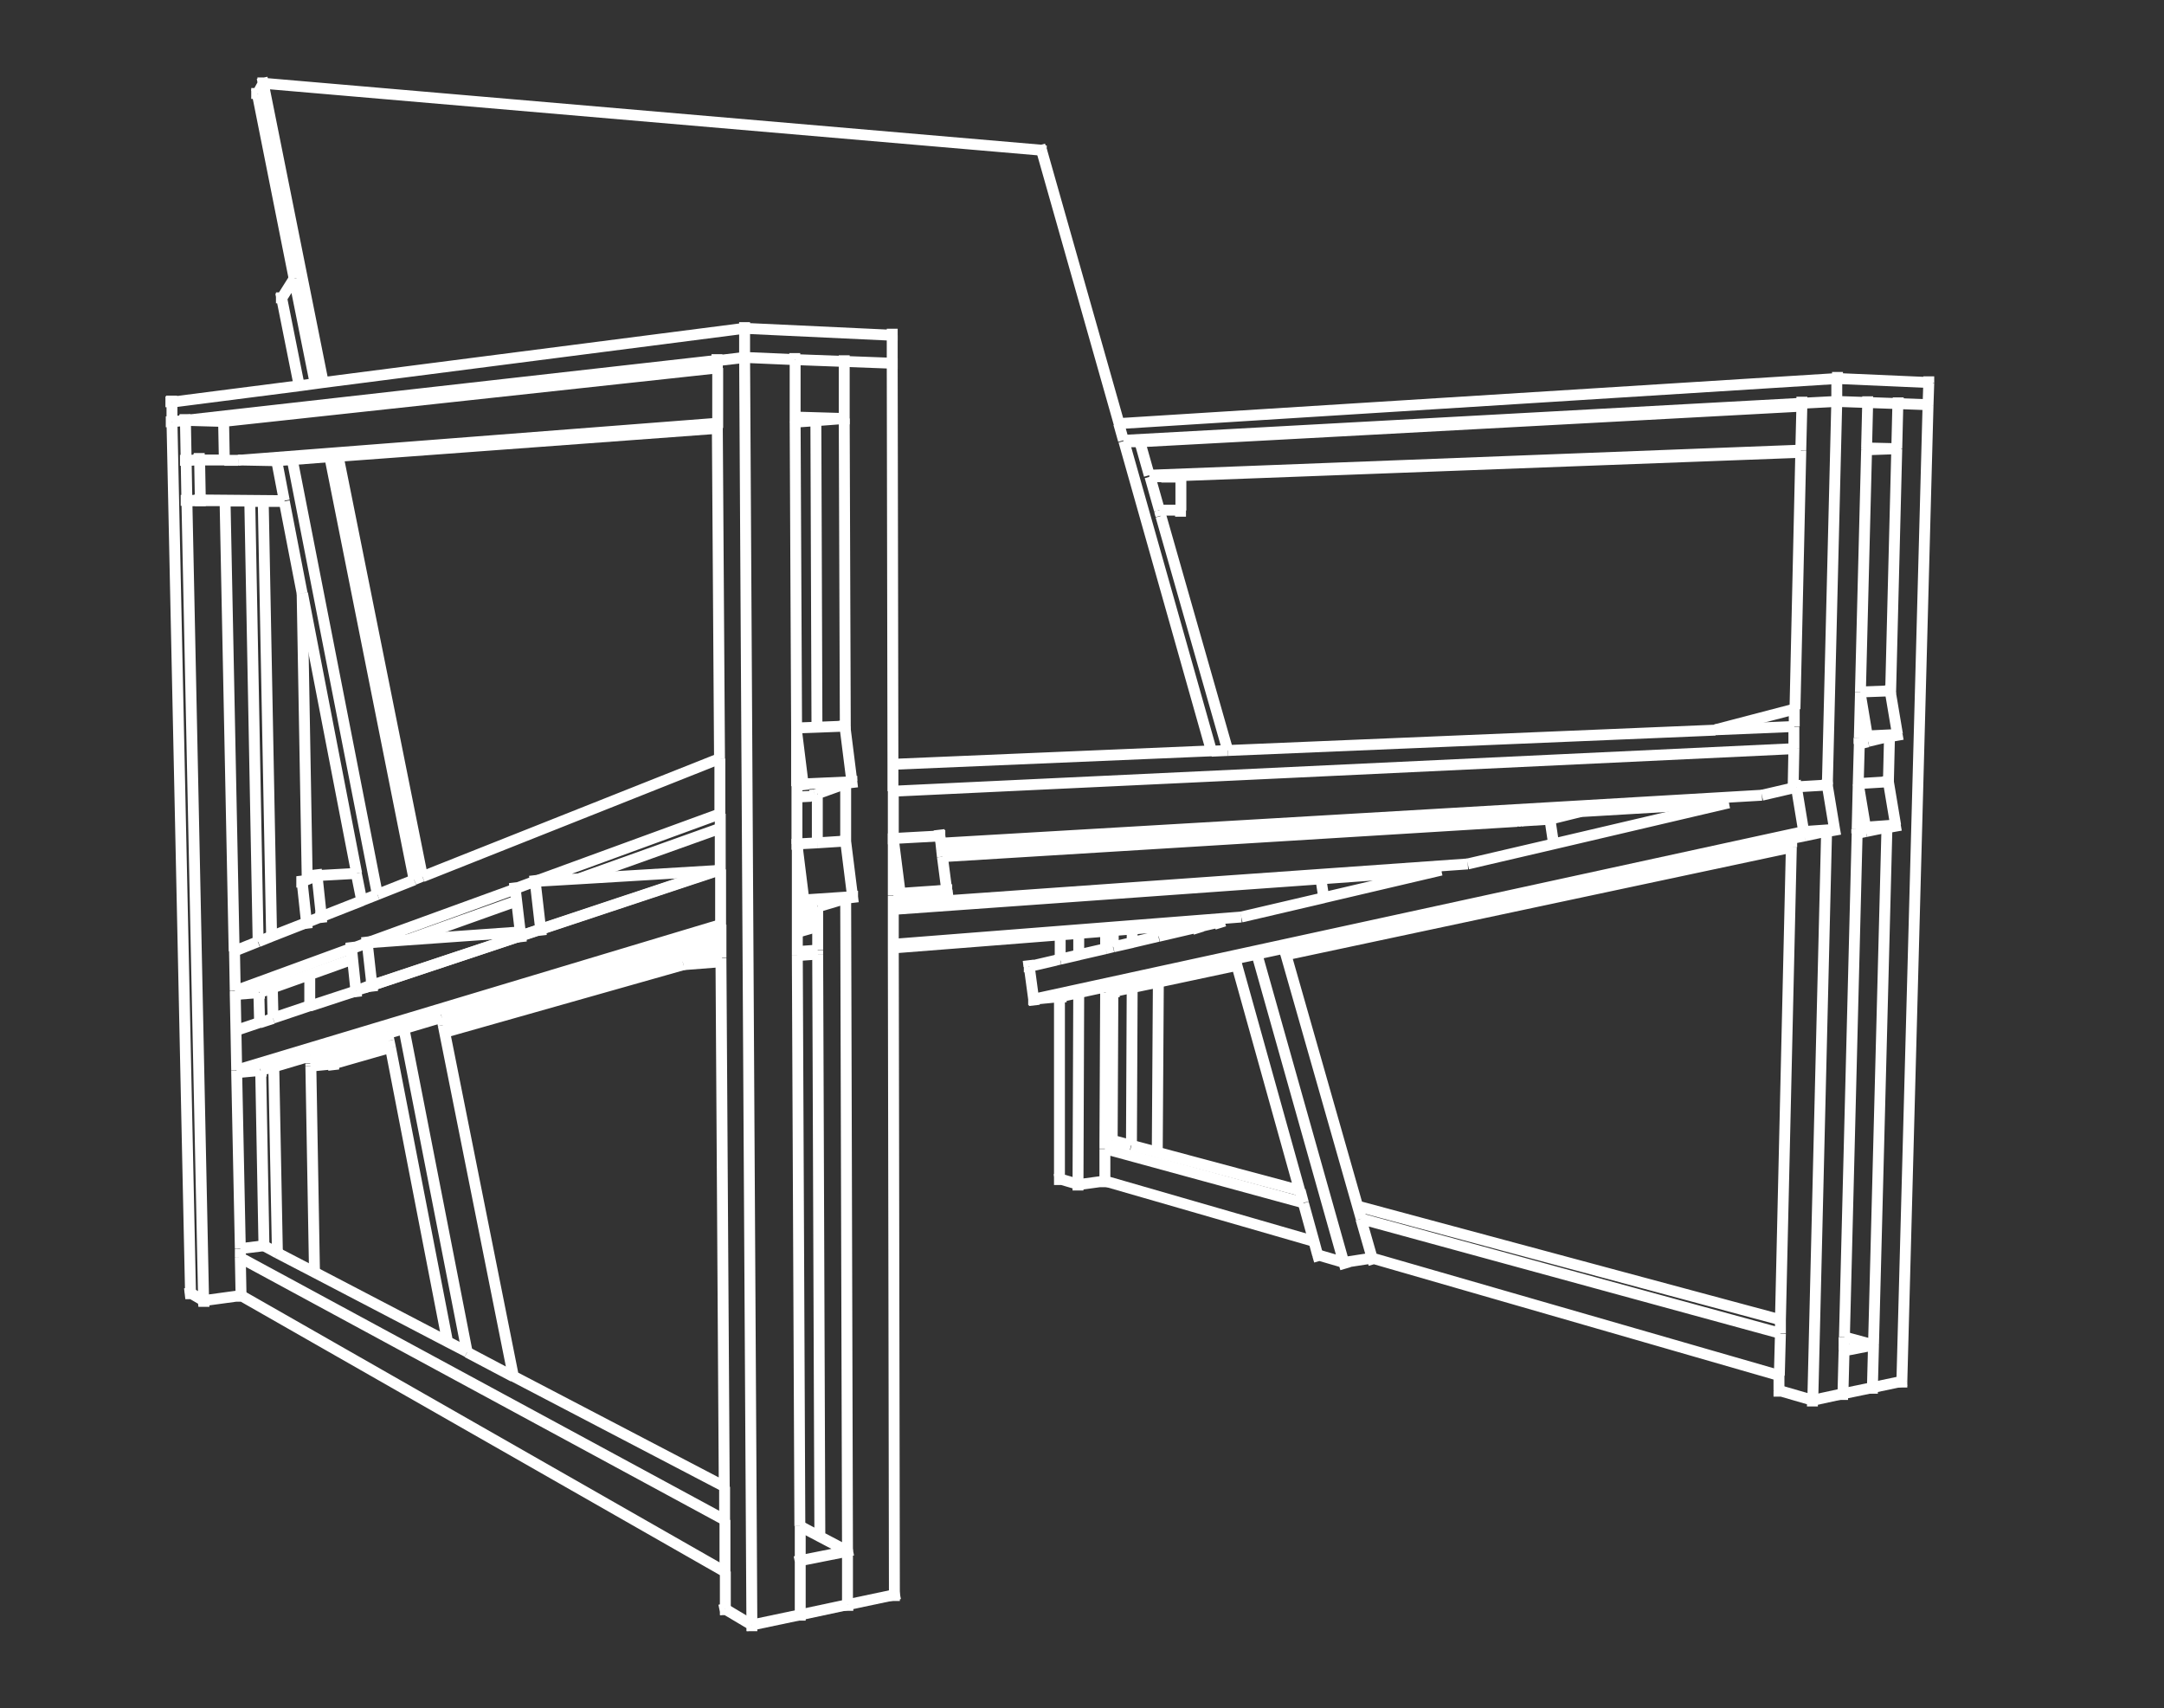 <?xml version="1.0" encoding="UTF-8"?>
<svg id="Calque_1" xmlns="http://www.w3.org/2000/svg" version="1.1" viewBox="0 0 595.2 469.8">
  <rect x="0" y="0" width="595.2" height="469.8" fill="#333333" stroke="none"/>
  <!-- Generator: Adobe Illustrator 29.1.0, SVG Export Plug-In . SVG Version: 2.1.0 Build 142)  -->
  <defs>
    <style>
      .st0 {
        fill: none;
        stroke: #fff;
        stroke-width: 3px;
      }
    </style>
  </defs>
  <path class="st0" d="M77.5,82l3.4-5.4M77.6,81.9h-1.7M81,76.5h-1.7M90.7,125.6l23.2,116.3M80.9,76.6l5.8,28.9M77.5,82l-.3-1.5M77.5,82.1l4.8,24M291.4,324.2l-1.4.2M291.4,324.2l5.1,1.5M296.5,325.7l-1.4.2M296.6,325.8l7.3-1M291.4,324.2v1.7M291.4,274.1v50.1M291.6,257v6.8M296.5,325.7v1.7M296.7,273l-.2,52.7M296.7,256.6v6M303.9,324.8v1.7M304.1,256.1v4.8M329.3,255l6-1.4M335.3,253.7h-1.4M329.4,255.1h-1.4M335.3,253.6l.5,1.6M329.3,255l.5,1.6M329,254.1l.3.9M232.3,199.8l-.2-1.7M234.3,215l.2,1.7M234.3,214.9h1.5M220.9,215.6h-1.5M220.9,215.6l13.4-.6M220.9,215.6l.2,1.7M219.1,201.1l1.8,14.5M71.2,273.1l.2,1.7M220.8,215.6l-1.7.6M142.1,247.8l-30,10.7M198.1,227.8l-38.9,13.9M286.4,41.4l-.4-1.5M72.4,22.9l-.3-1.5M93,125.5l23.2,115.6M72.4,22.9l16.5,82.3M72.5,22.8h-1.7M286.5,41.5h1.4M286.4,41.3L72.4,22.9M70.8,25.7h-1.7M70.8,25.8l1.6-2.9M70.8,25.9l-.3-1.5M147.1,242.4l-5.4,2M147.2,242.4l-.2-1.7M148.7,255.6l.2,1.7M148.7,255.5l-1.5-13.1M143.3,257.4l5.4-1.8M143.2,257.4l.2,1.7M141.7,244.4l-.2-1.7M427.3,232l-1-6.7M148.7,255.7h-1.6M246.7,248.7l157-11.1M426.3,225.2h1.3M147.2,242.5h-1.6M87.2,240.8l-.2-1.7M88.3,252.1l.2,1.7M88.4,252.1l-1.2-11.3M84.4,253.7l4-1.6M84.3,253.7l.2,1.7M83.2,242.5l-.2-1.7M83.1,242.5l1.2,11.2M84.4,253.8h-1.7M88.3,252.2h-1.6M87.2,240.9h-1.7M87.2,240.8l10.9-.6M83.2,242.6h-1.7M417.4,225.9l8.6-2.1M224.1,218.6l-1.1.4M224.8,218.6h-.7M493.4,205.9l-247.8,11.7M224.1,218.6l.2,1.7M54.9,126.4l-3.7.3M54.8,126.3v-1.7M55.1,137.5l-.2-11.1M51.4,137.7l3.7-.2M51.2,126.6l.2,11M319.3,140.4v1.4M319.4,140.3h5.4M324.7,140.4v1.7M324.8,140.4v-9.2M319.3,140.5h1.4M51.4,137.6h-1.7M324.7,140.4h1.4M55.1,137.5h-1.7M318.9,140.3h5.9M55.1,137.5l23.1.2M324.8,131.2h1.4M54.9,126.3h-1.7M51.2,126.6h-1.7M111.1,282.9l17.4,89M80.4,126.5l23.4,119.5M101,259.3l-4.3,1.6M101,259.3l-.2-1.7M102.3,271l.2,1.7M102.3,271l-1.3-11.7M98,272.4l4.3-1.4M97.9,272.5l.2,1.7M96.7,260.8l-.2-1.7M364.1,246.9l-.8-5.2M219.3,262.8l5.6-.4M188,265.3l10.3-.8M102.2,271.1h-1.6M245.7,259.7l95.7-7.5M219.3,261.7l5.6-.4M193.1,263.8l5.2-.4M101,259.4h-1.6M519.9,190l-.3-1.7M521.8,202l.3,1.7M521.8,201.9h1.2M513.6,202.4h-1.2M513.6,202.4l8.3-.4M511.7,191l1.9,11.4M519.9,190l-8.2.3M493.6,195l-21.8,5.7M426.8,223.7l-8.5,2.1M513.6,202.4l-2.2.5M502.7,215.9l-.3-1.7M504.6,228.1l.3,1.7M504.6,228.1l-2-12.1M504.6,228h1.2M496.1,228.8h-1.2M496,228.7l8.6-.6M494.1,216.4l-.3-1.7M494.1,216.5l2,12.2M502.6,215.9h1.2M502.6,215.9l-8.5.5M290.3,264.2v-.7M291.7,274.1l.2,1.7M283,265.9h-1.4M284.3,274.8l.2,1.7M283,265.8l-.2-1.7M283.1,265.9l1.2,8.9M284.2,274.9h-1.4M496.1,228.7l-211.8,46.1M258.8,231.9l225.8-13.2M219.2,219.2l3.8-.2M530.2,111.4h1.2M523.1,379.9l1.2-.3M515,381.6v1.7M522.1,111.1v-1.8M519.7,202.5l-.3,12.5M523.1,379.9v1.7M258.5,229.9l-.2-1.7M260.5,244.8l.2,1.7M260.4,244.7h1.5M247.6,245.8h-1.5M247.6,245.7l12.8-.9M247.6,245.7l.2,1.7M245.7,230.7l1.9,15M245.7,230.7h-1.5M258.5,229.8h1.5M258.5,229.9l-12.8.7M91.6,292.6l.2,1.7M91.7,292.4h1.6M85.4,293.2l6.2-.6M106.9,286.2l-21.5,6.2M198.3,259.9l-76.4,22M224.9,252.2l-5.6,1.6M247.6,245.7l-1.9.5M107.3,288.1l-15.7,4.5M224.9,254.8l-5.6,1.6M505.2,110.3h-1.2M495.6,110.9l9.6-.5M495.6,110.8h-1.2M489.3,382.4l-1.2.2M489.3,382.4l9.3,2.7M498.6,385l-1.2.3M489.3,382.4v1.7M495.6,110.9v-1.8M498.5,385.1v1.7M502.4,228.6l-3.8,156.5M506.8,383.3v1.7M513.7,110.8v-1.8M47.3,116h-1.7M204.8,98.3h-1.5M245.4,100h1.5M245.4,92.2v-1.8M204.8,90.2h-1.5M245.4,92.2h1.5M245.4,92.2l-40.6-1.9M47.2,110.6v-1.8M47.2,110.5h-1.7M204.8,90.4v-1.8M197.2,99.2l7.6-.9M197.2,99.1h-1.5M199.4,442.5l-1.5.3M199.4,442.5l7.4,4.4M206.8,446.9l-1.5.3M199.5,442.5v1.7M197.2,99.2v-1.8M206.8,446.9v1.7M220.1,444v1.7M218.6,98.8v-1.7M246,438.6l1.5-.3M224.4,115.7l.3,84.3M233.2,441.3v1.7"/>
  <path class="st0" d="M232.2,99.5v-1.8M232.6,215.6v15.8M246,438.6v1.7M71.2,273.1l.2,8.2M68.7,137.8l2.3,121.2M75.3,293.4l1,51.2M74.9,271.7l.2,8.3M72.4,137.8l2.3,119.7M85.2,268.1v8.6M83.1,163.2l1.4,78.7M232.6,231.4l-.2-1.7M234.5,246.6l.2,1.7M234.5,246.6l-1.9-15.2M234.5,246.5h1.5M221.1,247.6h-1.5M221.1,247.5l13.4-.9M221.1,247.5l.2,1.7M219.2,232.2l1.9,15.3M219.2,232.2h-1.5M232.6,231.3h1.5M71.7,294.5l.2,1.7M198.2,254.3l-133.1,40M221.1,247.4l-1.8.6M232.2,115.1v-15.7M232.2,115.2h1.5M218.7,114.7h-1.5M218.7,114.7l13.5.4M218.7,98.9v15.9M197.2,101.2l-135.7,14.7M197.3,116.4l-131.8,10.2M233.1,441.3v-14.7M220.1,429.3v14.8M220.1,429.2l-1.5.3M233.1,426.6l1.5-.3M233.2,426.6l-13.1,2.6M72.6,342.6l-6.5.8M199.3,418l-133.2-72.1M199.3,432.2l-133-75.9M519.4,215l-.3-1.7M521.3,227l.3,1.7M521.4,227l-2-12M521.3,226.9h1.2M513.1,227.6h-1.2M513,227.5l8.3-.6M511.1,215.5l2,12M511.1,215.5h-1.2M519.3,214.9h1.2M519.4,215l-8.3.5M306.3,272.7l.2,1.7M340,264.6l-35.9,7.7M492.7,231.8l-139.3,29.9M513.1,227.5l-2.3.5M492.8,233l-139.1,29.6M51,115.6h-1.7M50.9,115.6l10.6.3M47.4,116l3.6-.4M52.5,355.6l-1.7.2M52.4,355.6l3.6,2.1M56.1,357.7l-1.7.2M56,357.7l10.3-1.4M52.5,355.6v1.7M56.1,357.7v1.7M50.9,115.7v-1.8M66.4,356.3v1.7M61.5,115.9l.2,10.6M515,381.6l.3-11.7M507.2,371.5l-.3,11.8M507.2,371.6l-1.2.2M515.3,369.8l1.2-.2M515.4,369.9l-8.2,1.6M305.9,313.6l-2,.3M358.5,330.8l-54.6-14.9M489.7,366.7l-115.3-31.5M361.4,341.4l-57.5-16.6M489.4,378.3l-112-32.3M489.8,363l-116.4-31.3M515.4,369.9l-8.1-2.2M521.7,123.3l.3-12.3M521.7,123.4h1.2M513.4,123.1h-1.2M513.3,123.2l8.4.2M513.7,110.7l-.3,12.4M495.6,111.7l-182.1,9.8M495.3,123.8l-179.2,6.9M521.8,123.4l-8.4.3M530.5,105.3v-1.8M505.4,104h-1.2M530.4,105.3h1.2M530.5,105.2l-25.1-1.1M505.4,104.1v-1.8M505.3,104.1l-197.6,12.4M309.1,121.5h4.4M369.6,347.2l.5,1.7M345.7,262.4l23.9,84.8M362.4,345.1l.5,1.7M362.4,345.1l7.2,2.1M362.5,345.1l-1.4.2M369.6,347.2l-1.3.2M377.4,346l-7.8,1.2M377.4,346l.5,1.7M306.2,255.9v4.5M311.4,271.6l-.2,43.4M311.4,255.5v3.7M318.6,270.1l-.3,46.8M318.7,254.9v2.6M232.4,200.7v-.9M234.3,214.9l-1.8-14.3M224.7,200l-5.6.2M232.4,199.7l-7.7.3M64.7,273.5l6.5-.5M198.1,223.8l-50.9,18.6M97,263.8l-12,4.3M234.3,215l-1.8.6M141.7,244.4l.4,3.4M143.2,257.5h-1.6M245.7,250.1l117.6-8.4M259.2,235.6l158.1-9.7M159.2,241.7l38.3-2.3M147.2,242.4l12-.7M141.7,244.5h-1.6M84.5,241.9l-1.4.6M87.1,240.8l-2.6,1.1M224,218.7h-1.4M333.2,206.5l-87.6,3.7M55.1,137.7v1.5M72.4,137.9h5.8M319.4,131.2h5.4M65.5,126.5l10.5.2M106.6,284.2l.4,2M98,240.2l1.5,7.5M121.5,279.8l.4,2.1M97,263.9l.9,8.6M96.7,260.9l.3,3M97.9,272.6h-1.6M245.7,260.7l45.9-3.6M112.1,258.5l31-2.2M101,259.3l11.1-.8M96.7,261h-1.6M519.9,190.8v-.7M521.9,202l-1.9-11.3M513.5,202.3l.3,1.6M434.8,223.2l-8.5,2.1M513.8,204l-2.5.6M496.1,228.7l.2,1.2M494.1,216.5h-.9M284.2,274.8l7.3-.7M364.1,246.9l-22.7,5.3M396.4,239.3l-32.4,7.6M427.3,232.1l-23.6,5.5M475.5,220.8l-48.2,11.3M493.2,216.7l-8.6,2M494.1,216.5l-1,.2M296.7,273l-5,1.1M260.4,244.8l-1.2-9.2M188,265.3l-65.7,18.6M246.7,248.7l-1,.3M260.4,244.8l-13.7,3.9M489.3,378.3v4.1M224.9,262.4l.6,160.2M224.8,218.6v13.2M245.7,260.7l.3,177.9M85.5,293.2l1,56.7M224.8,231.8l-5.6.3M232.6,231.3l-7.8.5M65.1,295l6.5-.6M198.3,257.2l-76.8,22.6M224.9,249.4l-5.6,1.6M218.7,114.7v1.4M224.4,115.7l-5.7.4M232.3,115.1l-7.9.6M225.5,422.6l-5.5-2.9M233.1,426.6l-7.6-4M513.3,228.6v.6M513,227.5l.2,1.2M304.1,272.9l2-.2M311.4,271.6l-5.1,1.1M513.2,228.7l-2.5.5M311.1,315l-5.2-1.4M513.4,123.1v.6M319.4,131.1h-1.9M495.6,110.9l-186.6,10.2M374.3,335.2l3.1,10.8M319.3,141.9l18.4,64.5M303.9,316v8.8M303.9,313.8v2.1M304.1,273l-.2,40.9M113.9,242l-10.1,4M116.1,241l-2.2.9M198,208.6l-81.8,32.5M75,271.7l-3.7,1.3M85,268.1l-10.1,3.6M232.6,215.5l-7.8,2.8M307.8,116.5l-21.3-75.1M309,121.1l-1.3-4.6M333.2,206.5l-24.1-85.2M143.2,256.3v1.1M142.1,247.8l1,8.5M363.3,241.7l33.2-2.4M417.3,225.8h1M337.7,206.4l-4.5.2"/>
  <path class="st0" d="M68.6,137.9h3.8M317.5,131.1h1.9M316.3,131.1h1.2M61.7,126.6h3.8M54.8,126.5h6.9M107.4,288.1l15.7,80.9M107,286.2l.4,1.9M83.2,163.2l14.9,77M122.3,283.9l18.9,94.6M121.9,281.9l.4,2M291.6,257.1l5.2-.4M519.7,202.5l-5.9,1.4M521.9,202l-2.2.5M290.4,264.1l-7.3,1.7M291.5,263.8l-1.2.3M296.8,262.6l-5.2,1.2M304.1,271.4l-7.4,1.6M434.8,223.2l40.7-2.4M426.8,223.7l8-.5M259.2,235.6l-.2-1.8M193.1,263.9l-5.1,1.4M198.3,262.4l-5.2,1.5M489.7,366.8l-.3,11.5M493.4,205.9l-.2,10.6M197.3,99.1l-146.3,16.5M82.3,106.1l-35.1,4.5M86.7,105.5l-4.4.6M88.9,105.2l-2.2.3M204.7,90.3l-115.8,14.9M199.5,432.2v10.3M199.4,418v14.2M199.3,408.9v9.1M224.9,261.4v1M245.7,259.7v1M85.5,292.5v.7M85.4,290.4v2M121.5,279.8l-10.4,3.1M232.6,247.1l-7.7,2.3M234.5,246.6l-1.9.5M80.4,126.4l-4.4.3M90.7,125.6l-10.3.8M93,125.4l-2.3.2M197.4,117.8l-104.4,7.7M128.5,371.8l-5.4-2.8M141.2,378.6l-12.7-6.7M199.2,408.8l-58-30.3M318.6,270.1l-7.2,1.5M340.2,265.5l-21.6,4.6M519,227.5l-5.8,1.2M521.3,226.9l-2.3.5M65.1,295l1,48.4M318.4,316.9l-7.2-1.9M357.5,327.4l-39.2-10.5M324.8,130.8l-5.4.2M495.3,124.4l-170.5,6.4M361.4,341.4l1,3.7M358.5,330.9l2.9,10.5M357.6,327.4l.9,3.4M373.4,331.7l1,3.5M318.9,140.4l.4,1.4M304.1,272.3v.6M304.1,271.4v.9M103.8,246l-4.3,1.7M224,218.6l-1,.4M471.8,200.8l-134.1,5.6M493.5,199.8l-21.7.9M62,137.8h6.6M78.2,137.9l4.9,25.3M296.7,256.7l7.4-.6M304.1,260.9l-7.4,1.7M339.7,263.7l-35.6,7.7M426,223.7h.9M259,233.8l167-10M258.8,231.9l-.3-2M259,233.8l-.2-1.9M489.7,363v3.7M493.4,199.9v6M198.3,264.5l.9,144.4M219.3,262.8l.7,156.9M224.9,254.8v6.5M245.7,250.1v9.6M143.2,257.4l-40.9,13.6M197.5,239.4l-48.8,16.2M198.2,239.2l-.7.2M111.1,282.9l-4.5,1.3M123.1,369l-36.6-19.1M66.1,345.9l.2,10.4M66.1,343.5v2.4M65.1,294.4v.7M64.9,283.4l.2,10.9M64.7,273.5l.2,9.9M339.6,263.7l.3.9M353.7,262.6l19.7,69.1M99.6,247.7l-11.2,4.4M141.7,244.5l-40.7,14.8M224.8,218.4l-.7.2M55.1,137.7h6.9M51.4,137.7h3.7M76.1,126.7l2.1,11M306.1,260.4l-2,.5M345.8,262.4l-6.1,1.3M492.7,233l-3,130M493.5,195v4.8M510.8,229.2l-3.5,138.5M198.3,263.5v1M219.3,261.8v1M224.9,252.2v2.6M224.9,249.4v2.8M245.7,249v1.1M106.6,284.2l-21.2,6.2M76.3,344.6l-3.7-2M86.5,349.9l-10.2-5.3M61.9,137.7l2.5,123.9M340.2,265.5l17.3,62M340,264.6l.2.9M353.4,261.7l.3.9M353.1,260.8l.3.9M316.3,131.1l2.6,9.2M311.5,259.2l-5.3,1.2M353.1,260.8l-7.4,1.6M492.8,231.8v1.2M492.8,230.7v1.2M510.7,228v1.2M198.3,262.3v1.1M245.7,246.3v2.7M75.3,293.3l-3.6,1.1M85.4,290.4l-10.1,3M64.7,272.6v1M64.5,261.6l.2,10.9M313.5,121.5l2.6,9.2M84.4,253.7l-9.7,3.8M96.7,260.8l-32,11.7M306.4,255.9l5-.4M304.1,256.1l2.1-.2M318.6,257.5l-7.2,1.7M492.8,230.6l-139.6,30.2M495.3,124.3l-1.6,70.7M495.3,123.9v.5M495.6,111.6l-.3,12.2M495.6,110.9v.8M511.1,215.5l-.3,12.5M198.3,259.9v2.5M219.3,256.4v5.4M219.3,253.8v2.6M219.3,251v2.8M245.7,230.6v15.6M98,272.5l-12.8,4.2M70.9,259l-6.5,2.6M74.7,257.5l-3.7,1.5M496.3,229.9l-3.5.7M511.4,204.6l-.3,10.9M219.3,248v3M245.7,217.6v13M85.2,276.6l-10.1,3.4M329.1,254.1l6.2-.5M318.7,254.9l10.4-.8M311.5,255.5l7.2-.6M329.4,255l-10.7,2.5M502.4,228.6l-6.1,1.3M504.6,228.1l-2.3.5M511.3,202.9v1.7M198.3,257.2v2.7M198.3,254.3v2.9M219.3,232.1v15.9M245.6,210.2v7.4M71.4,281.2l-6.5,2.2M75.1,280.1l-3.7,1.2M511.7,191l-.3,11.9M198.1,223.8v4M198,208.6v15.3M511.7,190.3v.7M198.2,239.1v15.2M198.1,227.8v11.3M197.3,99.2v2M219.2,219.1v13M219.2,216.2v3M219.1,201.1v15.1M197.4,101.2v15.2M219.1,200.2v.9M197.3,117.7l.6,90.9M197.4,116.4v1.3M70.8,25.9l10.1,50.7M56,357.6l-4.6-220M51,115.7l.2,11M418.3,225.8l8-.5M530.5,105.3l-.2,6.1M522.1,111l-8.4-.3M515.1,381.6l-8.2,1.7M505.2,104.1v6.3M245.6,210.3l-.2-110.3M52.4,355.6l-5.1-239.5M206.8,446.8l-2-348.5M204.8,90.3v8M218.7,98.9l13.5.5M220.1,444.1l13.1-2.8M245.4,92.2v7.8M232.5,200.6l-.3-85.5M219.1,200.2l-.4-84.1M204.8,98.3l13.8.6M245.5,99.9l-13.3-.5"/>
  <path class="st0" d="M232.6,247.1l.5,179.5M246,438.6l-12.8,2.7M206.8,446.9l13.3-2.8M220.1,419.7v9.5M71.7,294.4l.9,48.2M47.3,110.6v5.5M519,227.5l-3.7,142.4M523.1,379.9l-8.1,1.7M498.6,385.1l8.3-1.8M507.2,367.7v3.8M306.1,272.7l-.2,40.9M520,190.7l1.7-67.3M511.7,190.3l1.7-66.6M505.2,110.4l8.5.3M530.2,111.3l-8.2-.3M523.1,379.9l7.2-268.5M502.6,216l2.6-105.6M198.1,239.1l-98,32.6"/>
</svg>